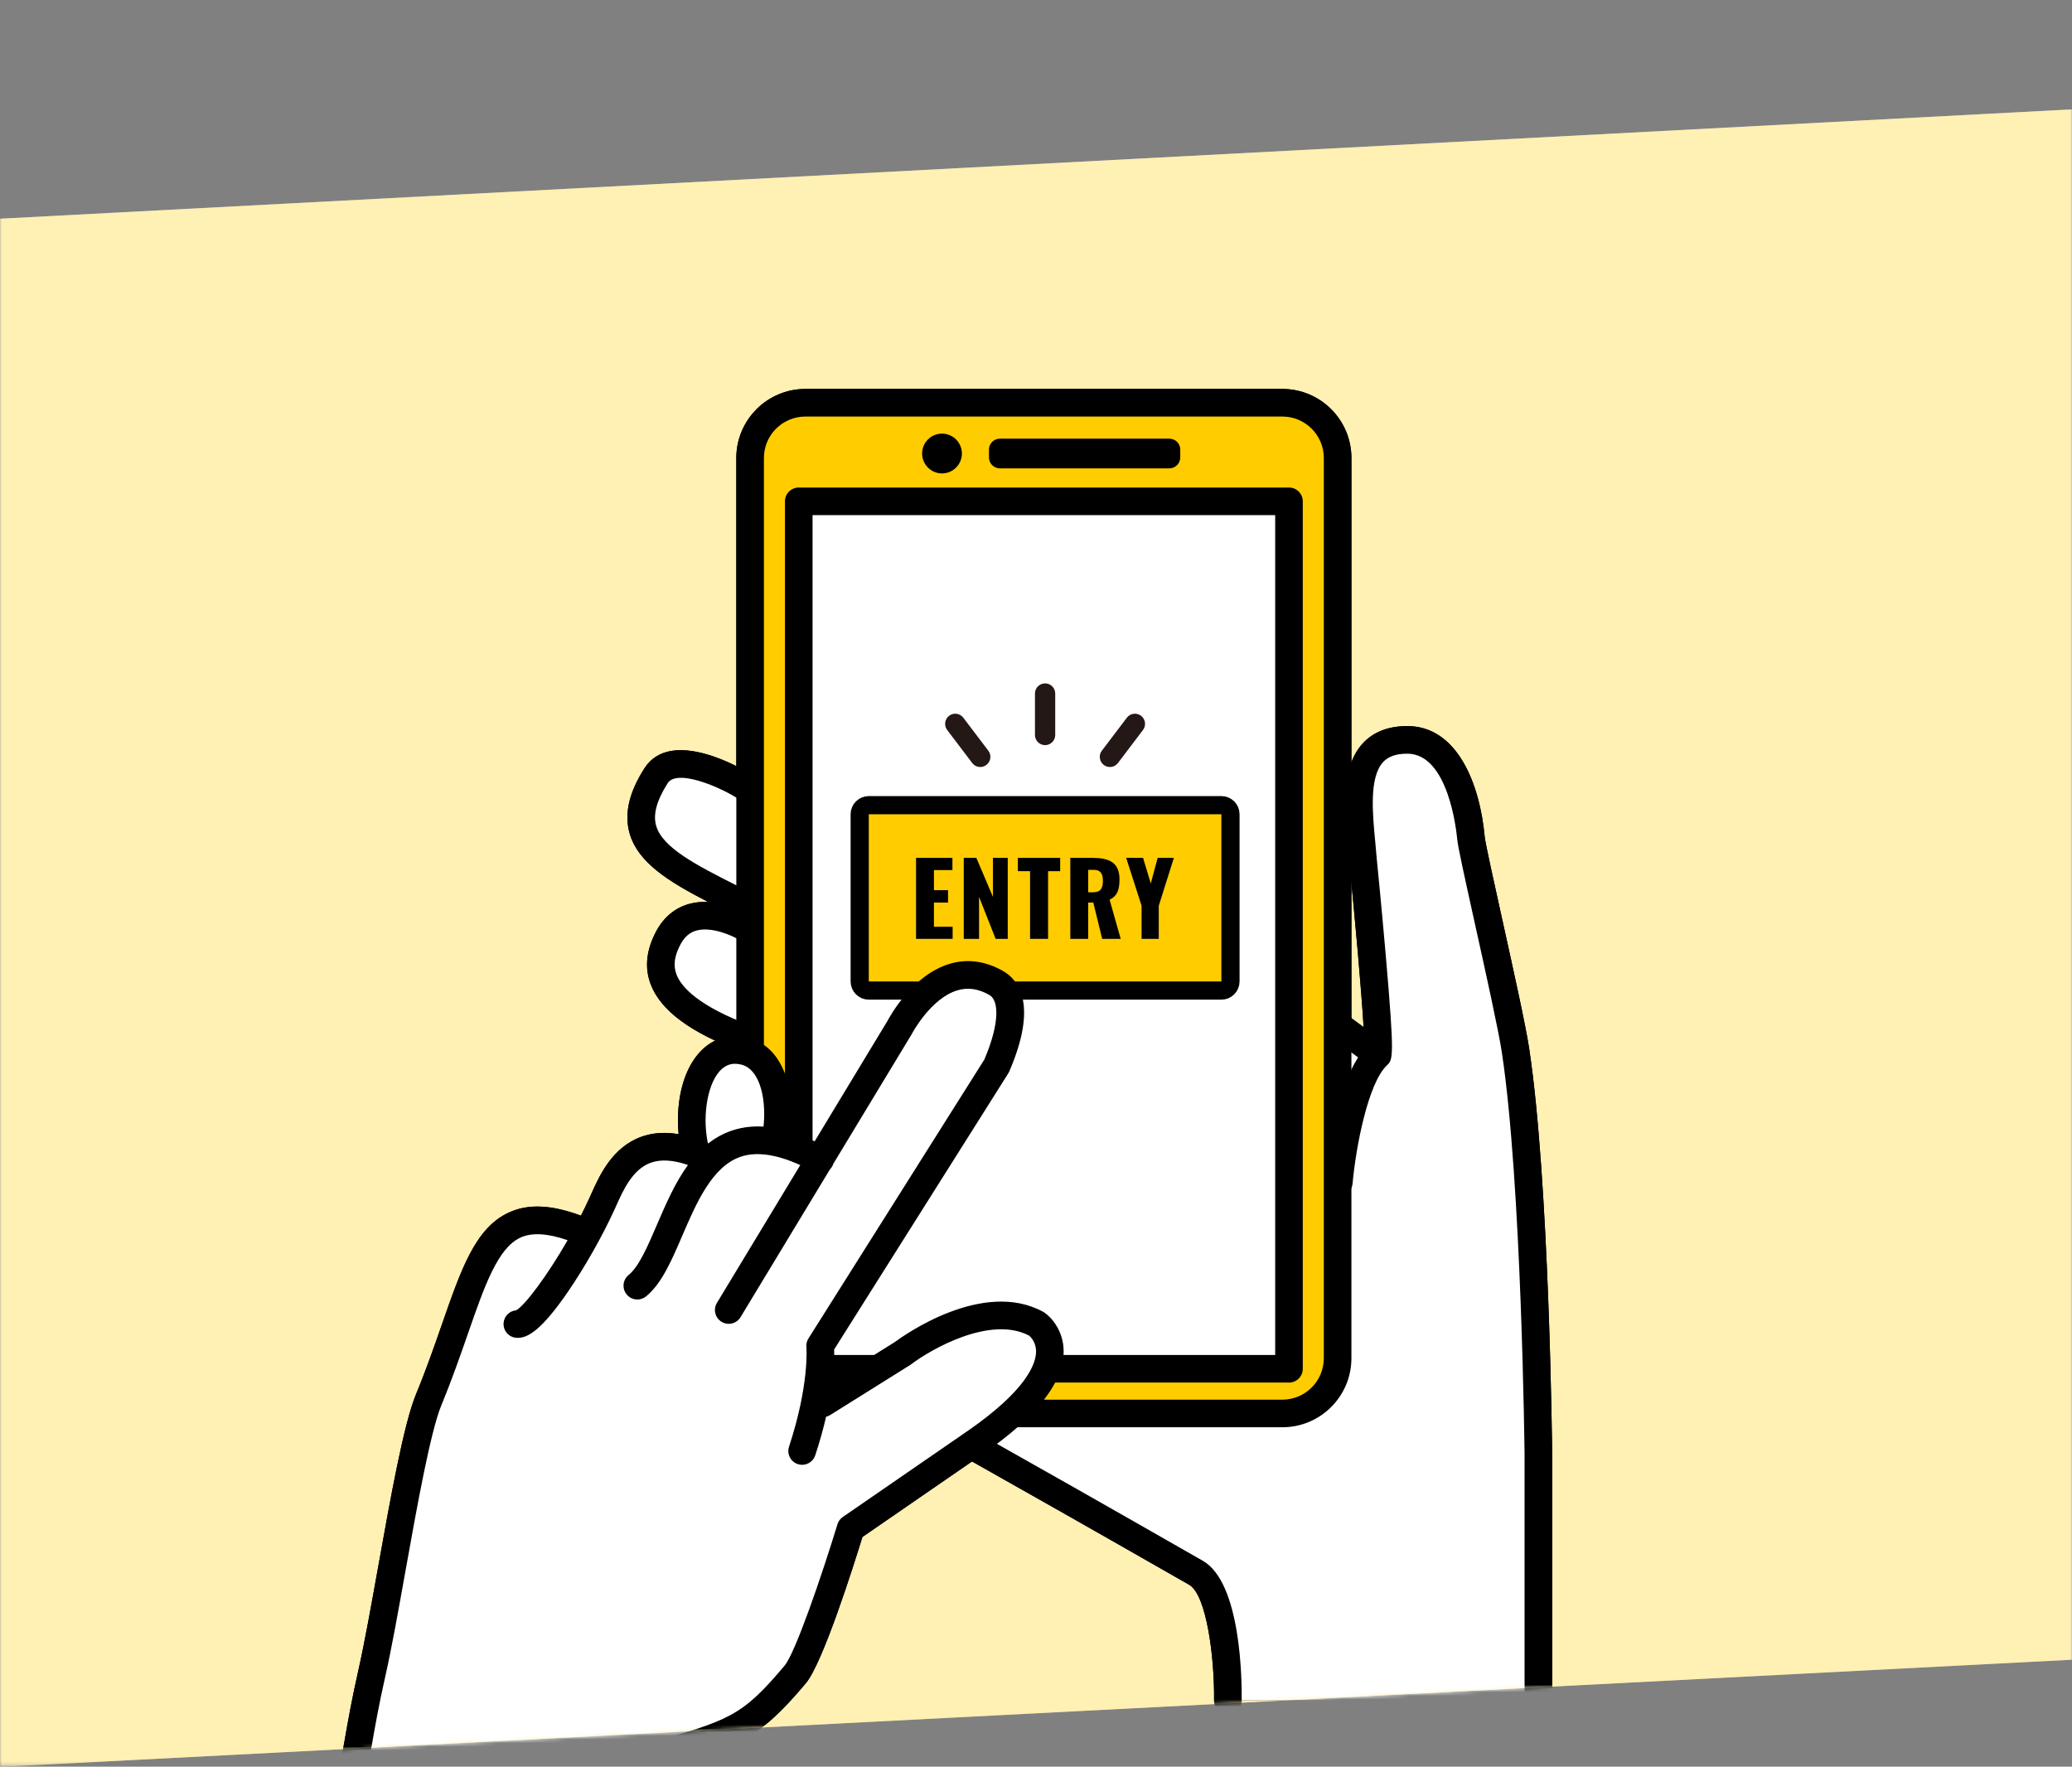 <svg width="570" height="486" viewBox="0 0 570 486" fill="none" xmlns="http://www.w3.org/2000/svg">
<rect x="0" y="0" width="570" height="486" fill="#808080" stroke="none"/>
<mask id="mask0_1977_3669" style="mask-type:alpha" maskUnits="userSpaceOnUse" x="0" y="0" width="570" height="486">
<rect width="570" height="485.704" fill="#D9D9D9"/>
</mask>
<g mask="url(#mask0_1977_3669)">
<path d="M-0.805 60.211L1140 0V427.099L-0.805 486.106V60.211Z" fill="white"/>
</g>
<mask id="mask1_1977_3669" style="mask-type:alpha" maskUnits="userSpaceOnUse" x="0" y="0" width="570" height="486">
<rect width="570" height="485.704" fill="#D9D9D9"/>
</mask>
<g mask="url(#mask1_1977_3669)">
<path d="M-0.805 60.211L1140 0V427.099L-0.805 486.106V60.211Z" fill="#FFCC00" fill-opacity="0.3"/>
</g>
<mask id="mask2_1977_3669" style="mask-type:alpha" maskUnits="userSpaceOnUse" x="0" y="0" width="570" height="486">
<mask id="mask3_1977_3669" style="mask-type:alpha" maskUnits="userSpaceOnUse" x="0" y="0" width="570" height="486">
<rect width="570" height="485.704" fill="#D9D9D9"/>
</mask>
<g mask="url(#mask3_1977_3669)">
<path d="M-0.805 60.211L1140 0V427.099L-0.805 486.106V60.211Z" fill="#FFCC00"/>
</g>
</mask>
<g mask="url(#mask2_1977_3669)">
<path d="M416.906 288.925C415.217 277.756 405.029 234.628 404.669 230.633C403.984 223.051 400.5 203.529 387.139 203.539C369.951 203.553 374.004 223.837 374.936 236.328C374.936 236.328 380.212 289.103 378.93 290.313L377.225 288.848L368.306 282.242L204.401 216.094C204.401 216.094 185.964 204.788 180.47 213.424C168.281 232.585 185.365 238.911 206.214 249.669L205.461 255.363C205.461 255.363 190.305 246.083 183.918 257.894C179.783 265.54 179.248 276.032 205.461 285.806L205.223 289.288C204.867 289.185 204.502 289.095 204.121 289.032C186.157 285.732 186.058 327.715 201.8 327.771C202.07 327.772 202.335 327.754 202.598 327.727L202.331 331.637C202.051 331.603 201.769 331.581 201.478 331.583C183.948 331.696 181.937 365.557 199.83 368.253L199.818 368.429L254.952 390.767C254.952 390.767 271.698 399.899 329.011 432.662C338.165 437.895 337.785 467.716 337.785 467.716H423.205V400.563C423.205 400.563 422.468 325.714 416.906 288.925Z" fill="black"/>
<path d="M209.587 251.41C210.549 249.547 209.817 247.257 207.954 246.296C206.199 245.39 204.469 244.515 202.782 243.662C191.722 238.068 182.171 233.236 180.479 227.072C179.628 223.975 180.673 220.177 183.672 215.462C186.126 211.603 197.092 216.079 202.418 219.332C204.205 220.426 206.541 219.865 207.636 218.079C208.732 216.292 208.172 213.954 206.385 212.858C204.171 211.5 184.553 199.93 177.266 211.387C173.051 218.013 171.707 223.801 173.157 229.082C175.425 237.343 184.136 242.618 194.802 248.119C193.119 248.046 191.384 248.183 189.669 248.644C185.79 249.688 182.646 252.262 180.577 256.089C177.803 261.219 177.266 266.139 178.982 270.71C181.706 277.968 189.933 284.069 204.134 289.364C204.571 289.527 205.019 289.605 205.46 289.605C207 289.605 208.448 288.66 209.018 287.133C209.75 285.169 208.751 282.983 206.787 282.25C192.023 276.745 187.383 271.485 186.09 268.042C185.155 265.551 185.526 262.9 187.256 259.701C188.336 257.703 189.764 256.487 191.623 255.981C195.881 254.823 201.631 257.484 203.487 258.607C205.274 259.695 207.605 259.132 208.698 257.346C209.594 255.884 209.379 254.054 208.293 252.837C208.822 252.49 209.276 252.013 209.587 251.41Z" fill="black"/>
<path d="M337.784 471.513H337.736C335.64 471.486 333.961 469.766 333.987 467.669C334.123 456.541 332.036 438.766 327.124 435.958C270.532 403.607 253.299 394.192 253.132 394.101C251.291 393.098 250.613 390.791 251.616 388.951C252.62 387.11 254.926 386.432 256.767 387.435C256.935 387.526 274.202 396.959 330.892 429.367C341.452 435.403 341.647 462.412 341.58 467.765C341.553 469.845 339.858 471.513 337.784 471.513Z" fill="black"/>
<path d="M420.659 288.358C419.71 282.084 416.229 266.356 413.156 252.479C411.015 242.808 408.589 231.846 408.449 230.291C407.115 215.521 400.82 199.743 387.149 199.743H387.135C381.883 199.747 377.744 201.374 374.833 204.579C368.757 211.267 369.873 222.949 370.769 232.335C370.913 233.849 371.05 235.28 371.149 236.61C371.152 236.642 371.154 236.674 371.157 236.705C372.867 253.802 374.532 272.607 375.123 282.567L370.564 279.191C368.879 277.942 366.502 278.297 365.254 279.982C364.006 281.667 364.36 284.045 366.045 285.292L373.615 290.899C366.814 301.421 364.757 322.318 364.523 324.931C364.337 327.019 365.879 328.862 367.967 329.049C370.054 329.24 371.898 327.694 372.086 325.606C372.98 315.632 376.335 297.98 381.535 293.074C383.218 291.485 383.671 291.057 381.195 262.538C380.081 249.713 378.804 236.866 378.717 235.996C378.613 234.602 378.474 233.15 378.328 231.614C377.574 223.716 376.635 213.887 380.454 209.684C381.887 208.106 384.074 207.338 387.141 207.336H387.148C398.426 207.336 400.668 228.554 400.887 230.974C401.062 232.918 402.759 240.64 405.743 254.12C408.789 267.879 412.241 283.474 413.151 289.493C418.609 325.595 419.4 399.855 419.407 400.563V467.716C419.407 469.812 421.107 471.512 423.204 471.512C425.3 471.512 427 469.812 427 467.716V400.526C426.97 397.459 426.197 324.989 420.659 288.358Z" fill="black"/>
<path d="M352.787 110.797H221.541C213.154 110.797 206.355 117.595 206.355 125.982V373.652C206.355 382.038 213.154 388.837 221.541 388.837H352.787C361.174 388.837 367.973 382.038 367.973 373.652V125.982C367.973 117.595 361.174 110.797 352.787 110.797Z" fill="black"/>
<path d="M352.787 392.634H221.541C211.074 392.634 202.559 384.118 202.559 373.652V125.982C202.559 115.516 211.074 107 221.541 107H352.787C363.253 107 371.769 115.516 371.769 125.982V373.652C371.769 384.118 363.253 392.634 352.787 392.634ZM221.541 114.593C215.261 114.593 210.151 119.702 210.151 125.982V373.652C210.151 379.931 215.261 385.041 221.541 385.041H352.787C359.066 385.041 364.176 379.931 364.176 373.652V125.982C364.176 119.702 359.066 114.593 352.787 114.593H221.541Z" fill="black"/>
<path d="M275.059 120.68H321.688C323.341 120.68 324.684 122.023 324.684 123.676V125.846C324.684 127.5 323.341 128.843 321.687 128.843H275.059C273.405 128.843 272.062 127.5 272.062 125.846V123.676C272.062 122.023 273.405 120.68 275.059 120.68Z" fill="black"/>
<path d="M354.596 137.913H219.734V376.545H354.596V137.913Z" fill="black"/>
<path d="M354.596 380.341H219.734C217.637 380.341 215.938 378.641 215.938 376.545V137.913C215.938 135.817 217.637 134.117 219.734 134.117H354.596C356.692 134.117 358.392 135.817 358.392 137.913V376.545C358.392 378.641 356.692 380.341 354.596 380.341ZM223.53 372.748H350.8V141.71H223.53V372.748Z" fill="black"/>
<path d="M259.145 130.234C256.127 130.234 253.672 127.779 253.672 124.761C253.672 121.743 256.127 119.288 259.145 119.288C262.162 119.288 264.617 121.743 264.617 124.761C264.617 127.779 262.162 130.234 259.145 130.234Z" fill="black"/>
<path d="M204.122 289.033C219.519 291.599 215.586 327.821 201.8 327.772C186.058 327.716 186.158 285.733 204.122 289.033Z" fill="black"/>
<path d="M201.827 331.568H201.785C191.26 331.531 186.488 319.409 186.508 308.163C186.532 294.555 192.968 285.052 202.159 285.052C203.022 285.052 203.913 285.135 204.806 285.299C214.939 286.987 218.591 298.759 217.688 309.672C216.815 320.218 211.479 331.568 201.827 331.568ZM202.159 292.644C196.887 292.644 194.114 300.458 194.101 308.177C194.087 315.929 196.968 323.958 201.812 323.975L201.827 327.771V323.975C205.785 323.975 209.428 317.417 210.121 309.045C210.717 301.841 208.899 293.678 203.496 292.777C202.993 292.686 202.563 292.644 202.159 292.644Z" fill="black"/>
<path d="M202.165 368.43C181.791 368.444 183.217 331.702 201.477 331.584C214.027 331.503 216.51 365.698 204.43 368.282L202.165 368.43Z" fill="black"/>
<path d="M202.168 372.226H202.154C189.41 372.226 183.569 360.921 183.535 350.417C183.499 339.229 189.642 327.864 201.452 327.787H201.521C208.973 327.787 214.603 335.501 215.866 347.439C216.975 357.932 214.118 370.092 205.224 371.995C205.044 372.033 204.861 372.059 204.677 372.071L202.413 372.218C202.331 372.224 202.25 372.226 202.168 372.226ZM201.521 335.38C194.659 335.424 191.104 342.966 191.128 350.392C191.149 356.933 194.025 364.567 202.048 364.633L203.845 364.516C207.119 363.532 209.156 356.195 208.315 348.237C207.54 340.907 204.619 335.38 201.521 335.38Z" fill="black"/>
<path d="M262.869 218.803C261.723 218.803 260.591 218.286 259.844 217.304L250.465 204.958C249.197 203.289 249.522 200.907 251.191 199.639C252.861 198.37 255.243 198.696 256.511 200.365L265.889 212.71C267.158 214.38 266.833 216.761 265.163 218.03C264.477 218.551 263.67 218.803 262.869 218.803ZM290.963 206.827V191.325C290.963 189.228 289.263 187.529 287.166 187.529C285.07 187.529 283.37 189.228 283.37 191.325V206.827C283.37 208.923 285.07 210.623 287.166 210.623C289.263 210.623 290.963 208.923 290.963 206.827ZM314.489 217.303L323.867 204.958C325.136 203.289 324.811 200.907 323.141 199.639C321.472 198.37 319.09 198.696 317.822 200.365L308.443 212.71C307.174 214.38 307.499 216.762 309.169 218.03C309.855 218.551 310.662 218.803 311.463 218.803C312.609 218.803 313.742 218.286 314.489 217.303Z" fill="black"/>
<path d="M335.957 232.459H238.375V275.454H335.957V232.459Z" fill="black"/>
<path d="M285.204 364.24C270.018 355.846 248.352 372.298 248.352 372.298L226.36 386.056L224.673 383.25C226.077 374.868 225.617 370.224 225.617 370.224L274.152 293.264C279.447 281.022 278.855 273.201 274.144 270.475C258.372 261.351 247.471 282.68 247.471 282.68L226.632 317.133L225.617 319.02C212.334 311.749 203.68 312.65 197.515 317.306L195.503 319.037C174.401 308.449 168.912 323.944 165.521 331.335C164.711 333.099 163.813 334.936 162.851 336.801L159.063 338.194C131.87 327.757 131.699 351.698 117.95 385.012C112.912 397.22 106.86 440.105 102.343 460.093C97.027 483.611 98.546 487.933 91.797 501.885H170.185L175.329 484.348C201.233 476.968 205.48 476.439 218.767 460.621C223.489 454.999 234.006 420.442 234.006 420.442L268.436 396.715C300.389 374.569 285.204 364.24 285.204 364.24Z" fill="black"/>
<path d="M287.339 361.101C287.243 361.035 287.143 360.974 287.041 360.918C270.405 351.72 248.398 367.532 246.203 369.165L228.985 379.935C229.485 375.791 229.516 372.835 229.471 371.232L277.364 295.289C277.468 295.124 277.559 294.951 277.637 294.771C285.662 276.216 280.084 269.526 276.046 267.189C271.181 264.375 266.21 263.686 261.268 265.144C251.145 268.131 244.923 279.376 244.161 280.817L224.101 313.984C215.259 309.769 207.743 308.81 201.214 311.061C198.834 311.882 196.733 313.076 194.856 314.546C187.853 311.48 181.686 310.851 176.504 312.699C168.421 315.58 164.928 323.381 162.616 328.543C162.427 328.965 162.246 329.369 162.071 329.752C161.352 331.319 160.592 332.88 159.808 334.423C151.606 331.378 145.275 331.109 139.938 333.588C130.796 337.833 126.933 348.939 121.585 364.309C119.566 370.113 117.277 376.691 114.441 383.564C111.082 391.702 107.497 411.709 104.03 431.057C102.095 441.857 100.267 452.058 98.64 459.255C96.782 467.474 95.749 473.384 94.918 478.133C93.352 487.085 92.566 491.578 88.38 500.231C87.467 502.119 88.257 504.389 90.144 505.302C90.677 505.56 91.24 505.681 91.794 505.681C93.205 505.681 94.559 504.892 95.215 503.538C99.862 493.931 100.817 488.477 102.397 479.441C103.213 474.774 104.23 468.966 106.046 460.929C107.71 453.566 109.553 443.282 111.504 432.396C114.742 414.326 118.412 393.845 121.46 386.461C124.378 379.389 126.704 372.703 128.756 366.804C133.312 353.709 136.91 343.366 143.136 340.474C146.284 339.013 150.555 339.245 156.151 341.176C150.39 351.201 144.279 359.257 141.996 360.455C140.133 360.614 138.627 362.128 138.53 364.047C138.424 366.141 140.035 367.924 142.13 368.03C142.23 368.035 142.331 368.038 142.435 368.038C145.015 368.038 148.732 366.315 156.253 355.337C160.866 348.603 165.621 340.222 168.972 332.918C169.156 332.516 169.347 332.089 169.546 331.645C171.436 327.424 174.025 321.643 179.053 319.851C181.8 318.872 185.22 319.09 189.253 320.487C185.673 325.413 183.1 331.393 180.701 336.975C178.164 342.877 175.768 348.451 172.941 350.741C171.311 352.06 171.059 354.451 172.379 356.08C173.129 357.007 174.226 357.488 175.332 357.488C176.171 357.488 177.015 357.211 177.718 356.642C182.003 353.173 184.759 346.761 187.677 339.973C191.512 331.051 195.858 320.939 203.689 318.239C208.036 316.741 213.563 317.515 220.147 320.52L197.226 358.417C196.14 360.211 196.715 362.545 198.509 363.63C200.302 364.716 202.637 364.141 203.722 362.347L228.314 321.689C228.557 321.443 228.773 321.162 228.948 320.842C229.069 320.621 229.165 320.393 229.238 320.161L250.719 284.645C250.766 284.568 250.81 284.489 250.851 284.408C250.901 284.311 256.037 274.604 263.417 272.427C266.322 271.569 269.21 272.006 272.243 273.761C274.694 275.179 275.178 281.207 270.782 291.491L222.407 368.199C221.962 368.905 221.763 369.752 221.839 370.583C221.848 370.684 222.693 380.888 217.06 397.978C216.404 399.969 217.486 402.116 219.477 402.772C219.872 402.902 220.272 402.964 220.666 402.964C222.261 402.964 223.745 401.951 224.271 400.355C225.545 396.489 226.513 392.944 227.248 389.745C227.636 389.651 228.016 389.498 228.374 389.274L250.366 375.517C250.463 375.456 250.557 375.391 250.648 375.322C256.086 371.193 272.438 361.798 283.126 367.432C283.566 367.81 285.057 369.283 285.013 371.887C284.958 375.182 282.45 382.383 266.283 393.589L231.852 417.316C231.145 417.803 230.624 418.516 230.375 419.337C226.101 433.378 218.773 454.711 215.861 458.179C204.028 472.265 200.593 473.239 178.24 479.575L174.289 480.697C174.273 480.702 174.257 480.709 174.241 480.714C174.172 480.734 174.104 480.759 174.036 480.783C173.983 480.803 173.929 480.821 173.877 480.842C173.822 480.865 173.769 480.891 173.715 480.916C173.654 480.945 173.593 480.973 173.534 481.005C173.492 481.028 173.451 481.053 173.41 481.077C173.344 481.116 173.279 481.154 173.216 481.196C173.179 481.22 173.143 481.248 173.107 481.275C173.045 481.32 172.982 481.364 172.923 481.413C172.882 481.446 172.844 481.483 172.804 481.518C172.754 481.563 172.703 481.607 172.656 481.654C172.607 481.702 172.562 481.754 172.516 481.805C172.481 481.843 172.445 481.88 172.413 481.919C172.363 481.979 172.317 482.042 172.271 482.105C172.245 482.14 172.218 482.174 172.194 482.21C172.151 482.273 172.112 482.339 172.073 482.405C172.048 482.446 172.023 482.485 172 482.527C171.968 482.585 171.94 482.646 171.911 482.707C171.885 482.761 171.858 482.815 171.835 482.87C171.813 482.92 171.795 482.973 171.775 483.026C171.75 483.094 171.725 483.163 171.703 483.232C171.698 483.248 171.691 483.263 171.687 483.279L166.542 500.815C165.952 502.828 167.105 504.937 169.116 505.527C169.473 505.632 169.833 505.682 170.187 505.682C171.829 505.682 173.342 504.608 173.828 502.953L178.383 487.428L180.311 486.88C202.961 480.46 208.342 478.934 221.674 463.063C226.353 457.493 234.782 430.838 237.25 422.818L270.599 399.835C285.239 389.688 292.644 380.225 292.607 371.707C292.582 366.146 289.284 362.424 287.339 361.101Z" fill="black"/>
<path d="M416.906 288.925C415.217 277.756 405.029 234.628 404.669 230.633C403.984 223.051 400.5 203.529 387.139 203.539C369.951 203.553 374.004 223.837 374.936 236.328C374.936 236.328 380.212 289.103 378.93 290.313L377.225 288.848L368.306 282.242L204.401 216.094C204.401 216.094 185.964 204.788 180.47 213.424C168.281 232.585 185.365 238.911 206.214 249.669L205.461 255.363C205.461 255.363 190.305 246.083 183.918 257.894C179.783 265.54 179.248 276.032 205.461 285.806L205.223 289.288C204.867 289.185 204.502 289.095 204.121 289.032C186.157 285.732 186.058 327.715 201.8 327.771C202.07 327.772 202.335 327.754 202.598 327.727L202.331 331.637C202.051 331.603 201.769 331.581 201.478 331.583C183.948 331.696 181.937 365.557 199.83 368.253L199.818 368.429L254.952 390.767C254.952 390.767 271.698 399.899 329.011 432.662C338.165 437.895 337.785 467.716 337.785 467.716H423.205V400.563C423.205 400.563 422.468 325.714 416.906 288.925Z" fill="white"/>
<path d="M209.587 251.41C210.549 249.547 209.817 247.257 207.954 246.296C206.199 245.39 204.469 244.515 202.782 243.662C191.722 238.068 182.171 233.236 180.479 227.072C179.628 223.975 180.673 220.177 183.672 215.462C186.126 211.603 197.092 216.079 202.418 219.332C204.205 220.426 206.541 219.865 207.636 218.079C208.732 216.292 208.172 213.954 206.385 212.858C204.171 211.5 184.553 199.93 177.266 211.387C173.051 218.013 171.707 223.801 173.157 229.082C175.425 237.343 184.136 242.618 194.802 248.119C193.119 248.046 191.384 248.183 189.669 248.644C185.79 249.688 182.646 252.262 180.577 256.089C177.803 261.219 177.266 266.139 178.982 270.71C181.706 277.968 189.933 284.069 204.134 289.364C204.571 289.527 205.019 289.605 205.46 289.605C207 289.605 208.448 288.66 209.018 287.133C209.75 285.169 208.751 282.983 206.787 282.25C192.023 276.745 187.383 271.485 186.09 268.042C185.155 265.551 185.526 262.9 187.256 259.701C188.336 257.703 189.764 256.487 191.623 255.981C195.881 254.823 201.631 257.484 203.487 258.607C205.274 259.695 207.605 259.132 208.698 257.346C209.594 255.884 209.379 254.054 208.293 252.837C208.822 252.49 209.276 252.013 209.587 251.41Z" fill="black"/>
<path d="M337.784 471.513H337.736C335.64 471.486 333.961 469.766 333.987 467.669C334.123 456.541 332.036 438.766 327.124 435.958C270.532 403.607 253.299 394.192 253.132 394.101C251.291 393.098 250.613 390.791 251.616 388.951C252.62 387.11 254.926 386.432 256.767 387.435C256.935 387.526 274.202 396.959 330.892 429.367C341.452 435.403 341.647 462.412 341.58 467.765C341.553 469.845 339.858 471.513 337.784 471.513Z" fill="black"/>
<path d="M420.659 288.358C419.71 282.084 416.229 266.356 413.156 252.479C411.015 242.808 408.589 231.846 408.449 230.291C407.115 215.521 400.82 199.743 387.149 199.743H387.135C381.883 199.747 377.744 201.374 374.833 204.579C368.757 211.267 369.873 222.949 370.769 232.335C370.913 233.849 371.05 235.28 371.149 236.61C371.152 236.642 371.154 236.674 371.157 236.705C372.867 253.802 374.532 272.607 375.123 282.567L370.564 279.191C368.879 277.942 366.502 278.297 365.254 279.982C364.006 281.667 364.36 284.045 366.045 285.292L373.615 290.899C366.814 301.421 364.757 322.318 364.523 324.931C364.337 327.019 365.879 328.862 367.967 329.049C370.054 329.24 371.898 327.694 372.086 325.606C372.98 315.632 376.335 297.98 381.535 293.074C383.218 291.485 383.671 291.057 381.195 262.538C380.081 249.713 378.804 236.866 378.717 235.996C378.613 234.602 378.474 233.15 378.328 231.614C377.574 223.716 376.635 213.887 380.454 209.684C381.887 208.106 384.074 207.338 387.141 207.336H387.148C398.426 207.336 400.668 228.554 400.887 230.974C401.062 232.918 402.759 240.64 405.743 254.12C408.789 267.879 412.241 283.474 413.151 289.493C418.609 325.595 419.4 399.855 419.407 400.563V467.716C419.407 469.812 421.107 471.512 423.204 471.512C425.3 471.512 427 469.812 427 467.716V400.526C426.97 397.459 426.197 324.989 420.659 288.358Z" fill="black"/>
<path d="M352.787 110.797H221.541C213.154 110.797 206.355 117.595 206.355 125.982V373.652C206.355 382.038 213.154 388.837 221.541 388.837H352.787C361.174 388.837 367.973 382.038 367.973 373.652V125.982C367.973 117.595 361.174 110.797 352.787 110.797Z" fill="#FFCC00"/>
<path d="M352.787 392.634H221.541C211.074 392.634 202.559 384.118 202.559 373.652V125.982C202.559 115.516 211.074 107 221.541 107H352.787C363.253 107 371.769 115.516 371.769 125.982V373.652C371.769 384.118 363.253 392.634 352.787 392.634ZM221.541 114.593C215.261 114.593 210.151 119.702 210.151 125.982V373.652C210.151 379.931 215.261 385.041 221.541 385.041H352.787C359.066 385.041 364.176 379.931 364.176 373.652V125.982C364.176 119.702 359.066 114.593 352.787 114.593H221.541Z" fill="black"/>
<path d="M275.059 120.68H321.688C323.341 120.68 324.684 122.023 324.684 123.676V125.846C324.684 127.5 323.341 128.843 321.687 128.843H275.059C273.405 128.843 272.062 127.5 272.062 125.846V123.676C272.062 122.023 273.405 120.68 275.059 120.68Z" fill="black"/>
<path d="M354.862 137.913H220V376.545H354.862V137.913Z" fill="white"/>
<path d="M354.596 380.341H219.734C217.637 380.341 215.938 378.641 215.938 376.545V137.913C215.938 135.817 217.637 134.117 219.734 134.117H354.596C356.692 134.117 358.392 135.817 358.392 137.913V376.545C358.392 378.641 356.692 380.341 354.596 380.341ZM223.53 372.748H350.8V141.71H223.53V372.748Z" fill="black"/>
<path d="M259.145 130.234C256.127 130.234 253.672 127.779 253.672 124.761C253.672 121.743 256.127 119.288 259.145 119.288C262.162 119.288 264.617 121.743 264.617 124.761C264.617 127.779 262.162 130.234 259.145 130.234Z" fill="black"/>
<path d="M204.122 289.033C219.519 291.599 215.586 327.821 201.8 327.772C186.058 327.716 186.158 285.733 204.122 289.033Z" fill="white"/>
<path d="M201.827 331.568H201.785C191.26 331.531 186.488 319.409 186.508 308.163C186.532 294.555 192.968 285.052 202.159 285.052C203.022 285.052 203.913 285.135 204.806 285.299C214.939 286.987 218.591 298.759 217.688 309.672C216.815 320.218 211.479 331.568 201.827 331.568ZM202.159 292.644C196.887 292.644 194.114 300.458 194.101 308.177C194.087 315.929 196.968 323.958 201.812 323.975L201.827 327.771V323.975C205.785 323.975 209.428 317.417 210.121 309.045C210.717 301.841 208.899 293.678 203.496 292.777C202.993 292.686 202.563 292.644 202.159 292.644Z" fill="black"/>
<path d="M202.165 368.43C181.791 368.444 183.217 331.702 201.477 331.584C214.027 331.503 216.51 365.698 204.43 368.282L202.165 368.43Z" fill="white"/>
<path d="M202.168 372.226H202.154C189.41 372.226 183.569 360.921 183.535 350.417C183.499 339.229 189.642 327.864 201.452 327.787H201.521C208.973 327.787 214.603 335.501 215.866 347.439C216.975 357.932 214.118 370.092 205.224 371.995C205.044 372.033 204.861 372.059 204.677 372.071L202.413 372.218C202.331 372.224 202.25 372.226 202.168 372.226ZM201.521 335.38C194.659 335.424 191.104 342.966 191.128 350.392C191.149 356.933 194.025 364.567 202.048 364.633L203.845 364.516C207.119 363.532 209.156 356.195 208.315 348.237C207.54 340.907 204.619 335.38 201.521 335.38Z" fill="black"/>
<path d="M269.67 211C268.829 211 267.998 210.62 267.45 209.897L260.568 200.818C259.637 199.59 259.876 197.839 261.101 196.906C262.326 195.973 264.074 196.213 265.004 197.44L271.886 206.519C272.817 207.747 272.579 209.498 271.354 210.431C270.85 210.815 270.258 211 269.67 211ZM290.286 202.192V190.792C290.286 189.25 289.038 188 287.5 188C285.961 188 284.714 189.25 284.714 190.792V202.192C284.714 203.734 285.961 204.984 287.5 204.984C289.038 204.984 290.286 203.734 290.286 202.192ZM307.55 209.897L314.432 200.818C315.363 199.591 315.125 197.839 313.899 196.906C312.675 195.973 310.927 196.213 309.996 197.44L303.113 206.519C302.183 207.747 302.421 209.499 303.646 210.431C304.15 210.815 304.742 211 305.329 211C306.171 211 307.002 210.62 307.55 209.897Z" fill="#231815"/>
<path d="M239 221.5H336C337.381 221.5 338.5 222.619 338.5 224V270C338.5 271.381 337.381 272.5 336 272.5H239C237.619 272.5 236.5 271.381 236.5 270V224C236.5 222.619 237.619 221.5 239 221.5Z" fill="#FFCC00" stroke="black" stroke-width="5"/>
<path d="M314.044 258.275V249.172L309.809 236H314.456L316.574 243.04L318.471 236H322.926L318.773 249.172V258.275H314.044Z" fill="black"/>
<path d="M294.438 258.275V236H300.57C305.052 236 307.967 237.21 307.967 241.885C307.967 244.635 307.445 246.45 305.245 247.495L308.297 258.275H303.21L300.762 248.292H299.36V258.275H294.438ZM299.36 245.46H300.735C302.797 245.46 303.402 244.305 303.402 242.325C303.402 240.427 302.825 239.3 300.955 239.3H299.36V245.46Z" fill="black"/>
<path d="M283.371 258.275V239.657H280.016V236H291.648V239.657H288.321V258.275H283.371Z" fill="black"/>
<path d="M265.125 258.275V236H268.59L273.155 246.725V236H277.225V258.275H273.897L269.332 246.725V258.275H265.125Z" fill="black"/>
<path d="M252 258.275V236H262.01V239.355H256.922V244.882H260.8V248.292H256.922V254.947H262.065V258.275H252Z" fill="black"/>
<path d="M285.204 364.24C270.018 355.846 248.352 372.298 248.352 372.298L226.36 386.056L224.673 383.25C226.077 374.868 225.617 370.224 225.617 370.224L274.152 293.264C279.447 281.022 278.855 273.201 274.144 270.475C258.372 261.351 247.471 282.68 247.471 282.68L226.632 317.133L225.617 319.02C212.334 311.749 203.68 312.65 197.515 317.306L195.503 319.037C174.401 308.449 168.912 323.944 165.521 331.335C164.711 333.099 163.813 334.936 162.851 336.801L159.063 338.194C131.87 327.757 131.699 351.698 117.95 385.012C112.912 397.22 106.86 440.105 102.343 460.093C97.027 483.611 98.546 487.933 91.797 501.885H170.185L175.329 484.348C201.233 476.968 205.48 476.439 218.767 460.621C223.489 454.999 234.006 420.442 234.006 420.442L268.436 396.715C300.389 374.569 285.204 364.24 285.204 364.24Z" fill="white"/>
<path d="M287.339 361.101C287.243 361.035 287.143 360.974 287.041 360.918C270.405 351.72 248.398 367.532 246.203 369.165L228.985 379.935C229.485 375.791 229.516 372.835 229.471 371.232L277.364 295.289C277.468 295.124 277.559 294.951 277.637 294.771C285.662 276.216 280.084 269.526 276.046 267.189C271.181 264.375 266.21 263.686 261.268 265.144C251.145 268.131 244.923 279.376 244.161 280.817L224.101 313.984C215.259 309.769 207.743 308.81 201.214 311.061C198.834 311.882 196.733 313.076 194.856 314.546C187.853 311.48 181.686 310.851 176.504 312.699C168.421 315.58 164.928 323.381 162.616 328.543C162.427 328.965 162.246 329.369 162.071 329.752C161.352 331.319 160.592 332.88 159.808 334.423C151.606 331.378 145.275 331.109 139.938 333.588C130.796 337.833 126.933 348.939 121.585 364.309C119.566 370.113 117.277 376.691 114.441 383.564C111.082 391.702 107.497 411.709 104.03 431.057C102.095 441.857 100.267 452.058 98.64 459.255C96.782 467.474 95.749 473.384 94.918 478.133C93.352 487.085 92.566 491.578 88.38 500.231C87.467 502.119 88.257 504.389 90.144 505.302C90.677 505.56 91.24 505.681 91.794 505.681C93.205 505.681 94.559 504.892 95.215 503.538C99.862 493.931 100.817 488.477 102.397 479.441C103.213 474.774 104.23 468.966 106.046 460.929C107.71 453.566 109.553 443.282 111.504 432.396C114.742 414.326 118.412 393.845 121.46 386.461C124.378 379.389 126.704 372.703 128.756 366.804C133.312 353.709 136.91 343.366 143.136 340.474C146.284 339.013 150.555 339.245 156.151 341.176C150.39 351.201 144.279 359.257 141.996 360.455C140.133 360.614 138.627 362.128 138.53 364.047C138.424 366.141 140.035 367.924 142.13 368.03C142.23 368.035 142.331 368.038 142.435 368.038C145.015 368.038 148.732 366.315 156.253 355.337C160.866 348.603 165.621 340.222 168.972 332.918C169.156 332.516 169.347 332.089 169.546 331.645C171.436 327.424 174.025 321.643 179.053 319.851C181.8 318.872 185.22 319.09 189.253 320.487C185.673 325.413 183.1 331.393 180.701 336.975C178.164 342.877 175.768 348.451 172.941 350.741C171.311 352.06 171.059 354.451 172.379 356.08C173.129 357.007 174.226 357.488 175.332 357.488C176.171 357.488 177.015 357.211 177.718 356.642C182.003 353.173 184.759 346.761 187.677 339.973C191.512 331.051 195.858 320.939 203.689 318.239C208.036 316.741 213.563 317.515 220.147 320.52L197.226 358.417C196.14 360.211 196.715 362.545 198.509 363.63C200.302 364.716 202.637 364.141 203.722 362.347L228.314 321.689C228.557 321.443 228.773 321.162 228.948 320.842C229.069 320.621 229.165 320.393 229.238 320.161L250.719 284.645C250.766 284.568 250.81 284.489 250.851 284.408C250.901 284.311 256.037 274.604 263.417 272.427C266.322 271.569 269.21 272.006 272.243 273.761C274.694 275.179 275.178 281.207 270.782 291.491L222.407 368.199C221.962 368.905 221.763 369.752 221.839 370.583C221.848 370.684 222.693 380.888 217.06 397.978C216.404 399.969 217.486 402.116 219.477 402.772C219.872 402.902 220.272 402.964 220.666 402.964C222.261 402.964 223.745 401.951 224.271 400.355C225.545 396.489 226.513 392.944 227.248 389.745C227.636 389.651 228.016 389.498 228.374 389.274L250.366 375.517C250.463 375.456 250.557 375.391 250.648 375.322C256.086 371.193 272.438 361.798 283.126 367.432C283.566 367.81 285.057 369.283 285.013 371.887C284.958 375.182 282.45 382.383 266.283 393.589L231.852 417.316C231.145 417.803 230.624 418.516 230.375 419.337C226.101 433.378 218.773 454.711 215.861 458.179C204.028 472.265 200.593 473.239 178.24 479.575L174.289 480.697C174.273 480.702 174.257 480.709 174.241 480.714C174.172 480.734 174.104 480.759 174.036 480.783C173.983 480.803 173.929 480.821 173.877 480.842C173.822 480.865 173.769 480.891 173.715 480.916C173.654 480.945 173.593 480.973 173.534 481.005C173.492 481.028 173.451 481.053 173.41 481.077C173.344 481.116 173.279 481.154 173.216 481.196C173.179 481.22 173.143 481.248 173.107 481.275C173.045 481.32 172.982 481.364 172.923 481.413C172.882 481.446 172.844 481.483 172.804 481.518C172.754 481.563 172.703 481.607 172.656 481.654C172.607 481.702 172.562 481.754 172.516 481.805C172.481 481.843 172.445 481.88 172.413 481.919C172.363 481.979 172.317 482.042 172.271 482.105C172.245 482.14 172.218 482.174 172.194 482.21C172.151 482.273 172.112 482.339 172.073 482.405C172.048 482.446 172.023 482.485 172 482.527C171.968 482.585 171.94 482.646 171.911 482.707C171.885 482.761 171.858 482.815 171.835 482.87C171.813 482.92 171.795 482.973 171.775 483.026C171.75 483.094 171.725 483.163 171.703 483.232C171.698 483.248 171.691 483.263 171.687 483.279L166.542 500.815C165.952 502.828 167.105 504.937 169.116 505.527C169.473 505.632 169.833 505.682 170.187 505.682C171.829 505.682 173.342 504.608 173.828 502.953L178.383 487.428L180.311 486.88C202.961 480.46 208.342 478.934 221.674 463.063C226.353 457.493 234.782 430.838 237.25 422.818L270.599 399.835C285.239 389.688 292.644 380.225 292.607 371.707C292.582 366.146 289.284 362.424 287.339 361.101Z" fill="black"/>
</g>
</svg>
